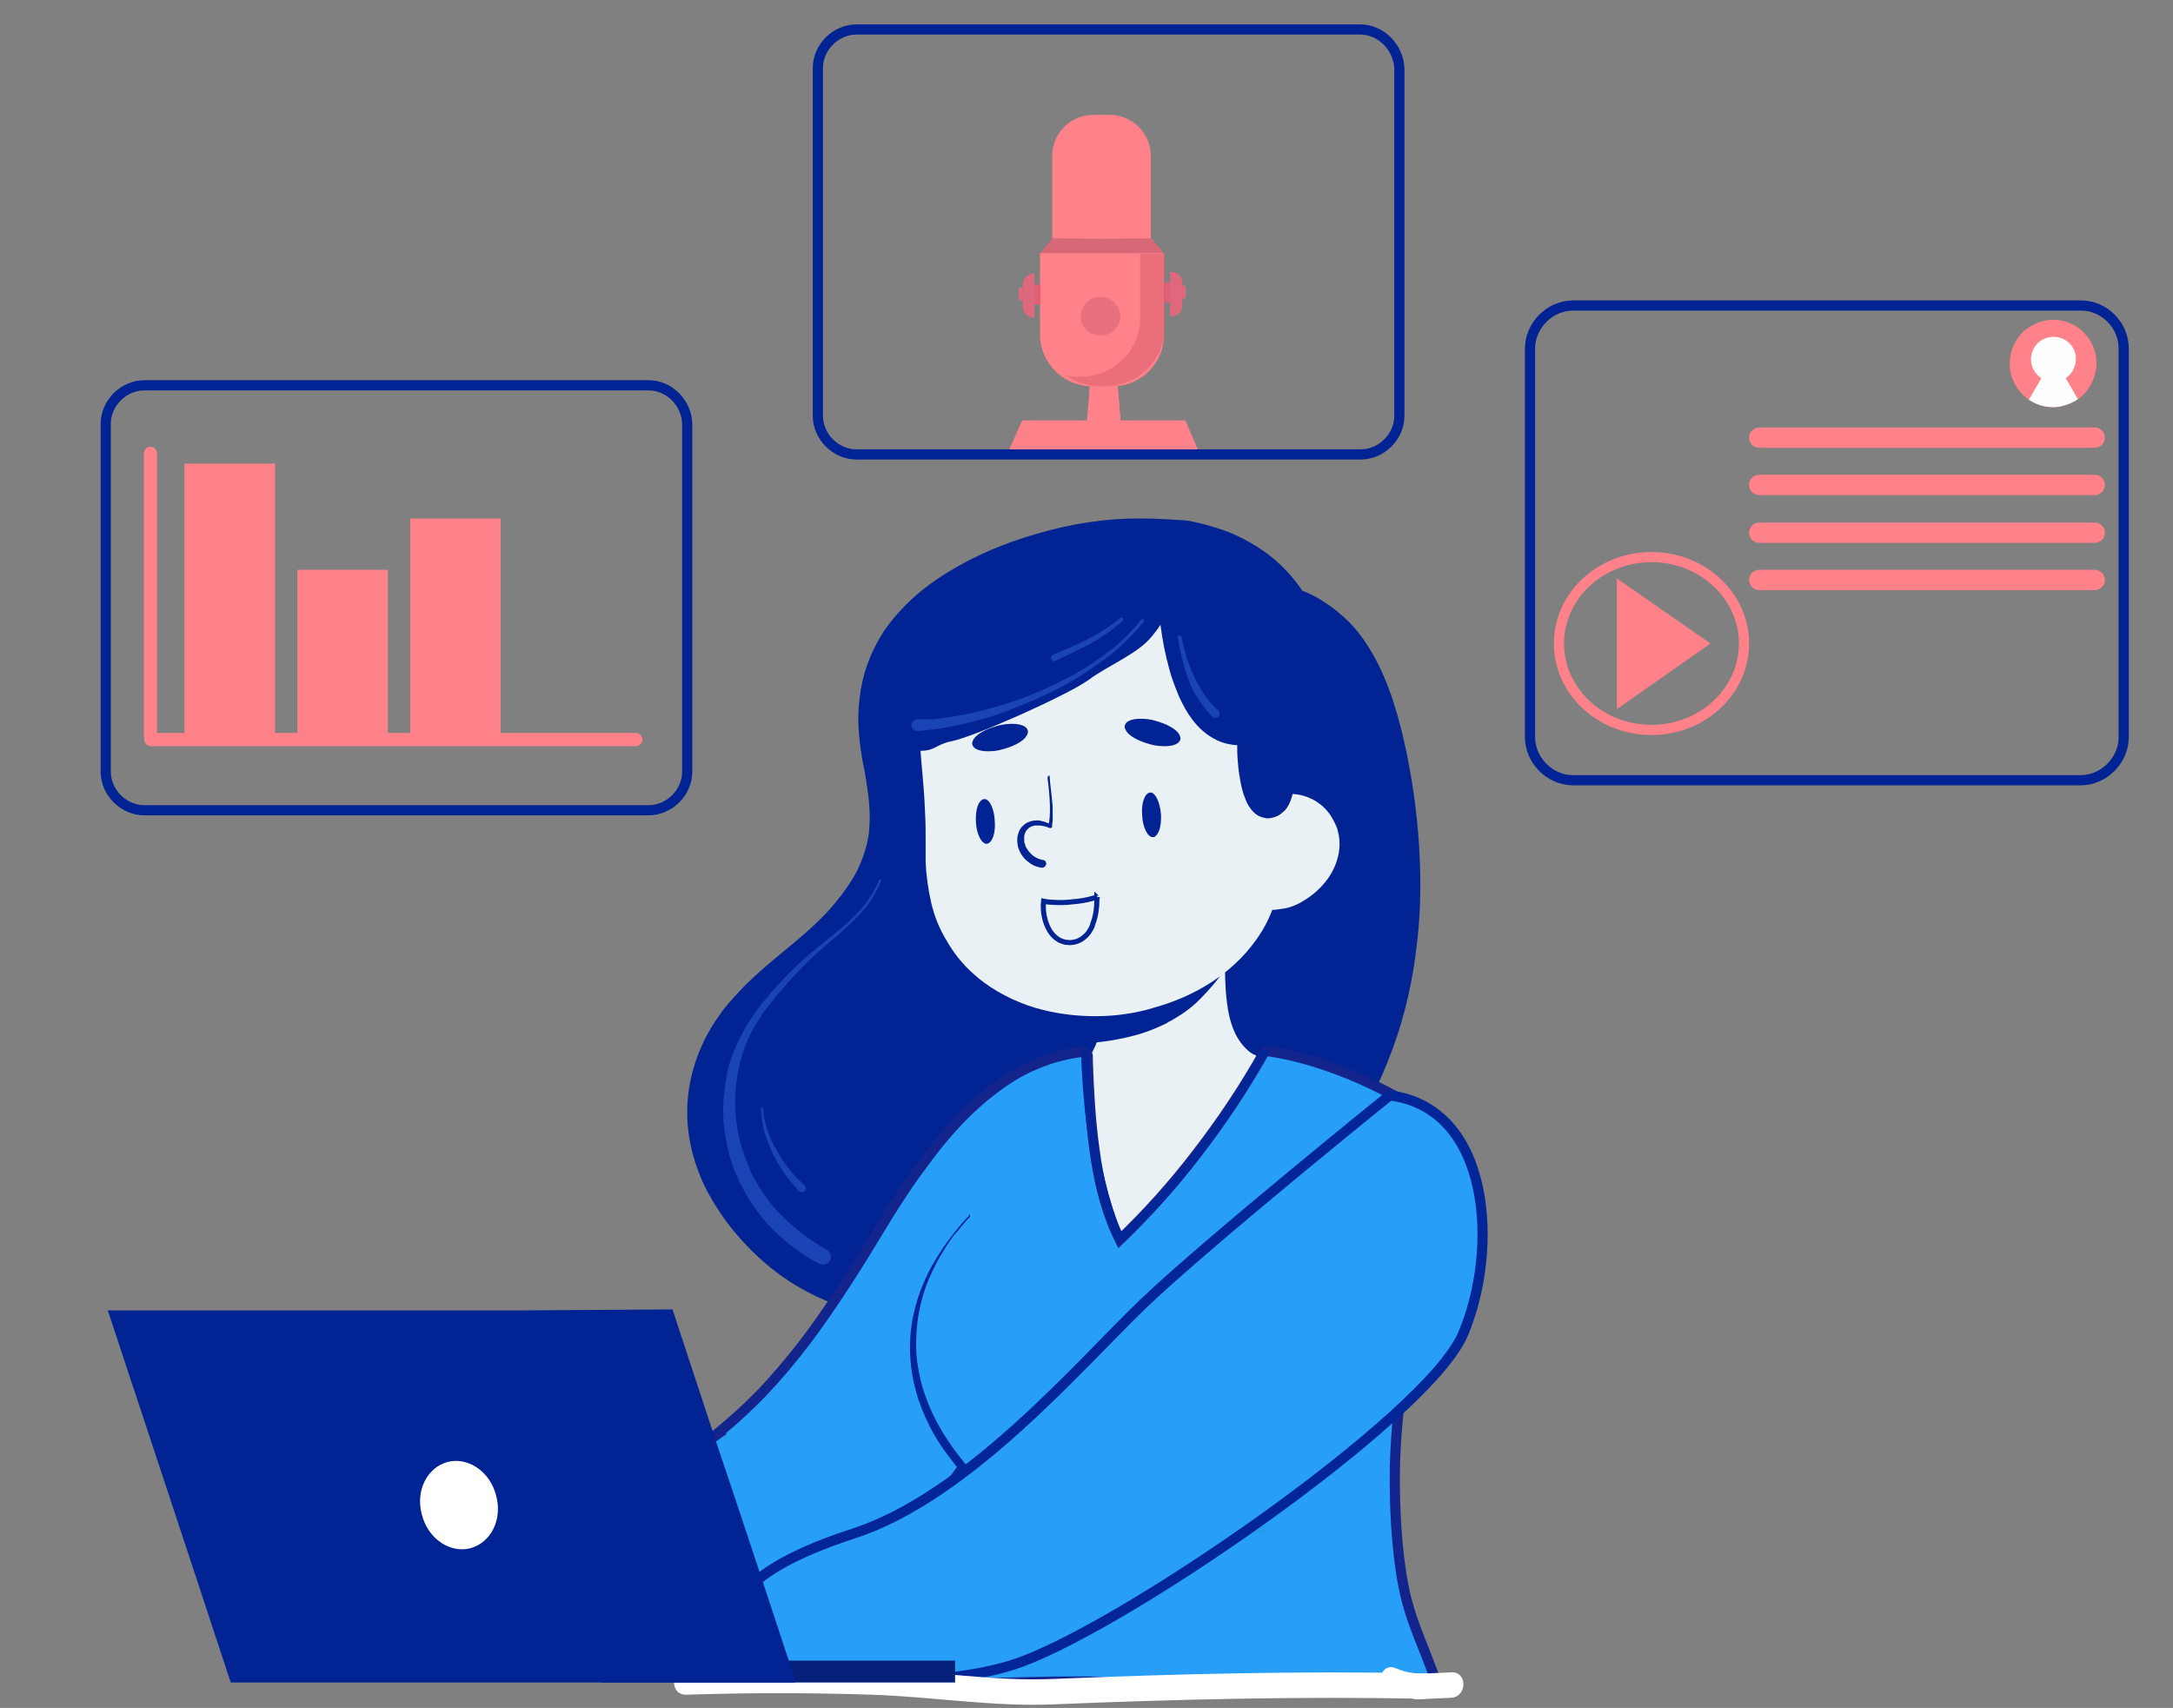 <?xml version="1.0" encoding="utf-8"?>
<!-- Generator: Adobe Illustrator 19.1.0, SVG Export Plug-In . SVG Version: 6.00 Build 0)  -->
<svg version="1.1" id="Group" xmlns="http://www.w3.org/2000/svg" xmlns:xlink="http://www.w3.org/1999/xlink" x="0px" y="0px"
	 viewBox="0 0 427.5 336" style="enable-background:new 0 0 427.5 336;" xml:space="preserve">
<rect x="0" y="0" width="427.5" height="336" fill="#808080" stroke="none"/>
<style type="text/css">
	.st0{fill:#B0D9ED;}
	.st1{fill:none;stroke:#022394;stroke-width:2;stroke-miterlimit:10;}
	.st2{fill:#FF818A;}
	.st3{fill:#D86878;}
	.st4{opacity:0.5;fill:#D65F6D;}
	.st5{fill:#E0687C;}
	.st6{fill:#E06176;}
	.st7{opacity:0.5;fill:#D36270;}
	.st8{clip-path:url(#SVGID_2_);fill:#FEFEFE;}
	.st9{fill:none;stroke:#FF818A;stroke-width:4;stroke-linecap:round;stroke-miterlimit:10;}
	.st10{fill:none;stroke:#FF818A;stroke-width:2;stroke-miterlimit:10;}
	.st11{fill:#022394;}
	.st12{fill:#E9F1F4;}
	.st13{fill:#279EF8;stroke:#13258C;stroke-width:2;stroke-miterlimit:10;}
	.st14{fill:#022597;}
	.st15{fill:#E29134;}
	.st16{opacity:7.000000e-002;fill:#714A79;}
	.st17{fill:#FE9A67;}
	.st18{fill:#1A43B5;}
	.st19{fill:none;stroke:#022394;stroke-miterlimit:10;}
	.st20{fill:#279EF8;stroke:#022597;stroke-width:2;stroke-miterlimit:10;}
	.st21{fill:#FFFFFF;}
	.st22{fill:#05217A;}
</style>
<g>
	<path class="st0" d="M79.6,41.2C79.6,41.2,79.6,41.2,79.6,41.2c-0.1,0-0.1-0.1-0.1-0.1C79.6,41.2,79.6,41.2,79.6,41.2z"/>
</g>
<g id="Layer_5">
	<path class="st1" d="M267.6,5.8h-46.9h-52.2c-4.1,0-7.6,3.5-7.6,7.6v68.4c0,4.1,3.5,7.6,7.6,7.6h99.2c4.1,0,7.6-3.5,7.6-7.6V13.4
		C275.1,9.3,271.7,5.8,267.6,5.8"/>
	<g>
		<polygon class="st2" points="219.3,68.7 217.1,68.7 215,68.7 213.8,83.4 217.1,83.4 220.5,83.4 		"/>
		<polygon class="st2" points="233.2,82.7 217.1,82.7 201.1,82.7 198.6,88.4 217.1,88.4 235.6,88.4 		"/>
		<path class="st2" d="M214.5,74.8l-0.2,2.5c0,0,2,0,3.3,0.6c1.3,0.6,1.7,4.7,1.7,4.7c0,0,1.1,0,1.1,0l-0.6-7.7L214.5,74.8z"/>
		<path class="st2" d="M198.6,88.4h37c0,0-1.3-3.1-1.3-3.1c0,0-35.3,2.2-35.3,2.2L198.6,88.4z"/>
		<path class="st2" d="M226.5,47h-19.5V30.7c0-4.5,3.6-8.1,8.1-8.1h3.2c4.5,0,8.1,3.6,8.1,8.1V47z"/>
		<polygon class="st3" points="226.6,46.9 216.8,47 207.1,46.9 204.6,49.9 216.8,49.9 216.8,49.9 229,49.9 		"/>
		<path class="st2" d="M218.8,76h-4c-5.6,0-10.2-4.6-10.2-10.2v-16H229v16C229,71.5,224.5,76,218.8,76z"/>
		<path class="st4" d="M224.3,49.9v12.7c0,6.4-5.3,11.5-11.7,11.5h-0.9c-0.7,0-1.4-0.1-2-0.2c1.9,1.3,4.3,2.1,6.8,2.1h0.9
			c6.5,0,11.7-5.2,11.7-11.5V49.9H224.3z"/>
		<path class="st5" d="M203.5,62.5L203.5,62.5c-1.3,0-2.3-1-2.3-2.3v-4.1c0-1.3,1.1-2.3,2.3-2.3l0,0V62.5z"/>
		<rect x="200.4" y="56.6" class="st5" width="0.8" height="2.5"/>
		<rect x="203.5" y="56" class="st6" width="1.2" height="3.9"/>
		<path class="st5" d="M230.2,62.2h0.4c1.1,0,2-0.9,2-2v-4.7c0-1.1-0.9-2-2-2h-0.4V62.2z"/>
		<rect x="232.5" y="56.2" class="st5" width="0.8" height="2.5"/>
		<rect x="229" y="55.6" class="st6" width="1.2" height="3.9"/>
		<ellipse class="st7" cx="216.5" cy="62.2" rx="3.9" ry="3.8"/>
	</g>
</g>
<g>
	<path class="st1" d="M127.6,75.8H80.6H28.4c-4.1,0-7.6,3.5-7.6,7.6v68.4c0,4.1,3.5,7.6,7.6,7.6h99.2c4.1,0,7.6-3.5,7.6-7.6V83.4
		C135.1,79.3,131.7,75.8,127.6,75.8"/>
	<g>
		<rect x="36.3" y="91.2" class="st2" width="17.8" height="53.7"/>
		<rect x="58.5" y="112.1" class="st2" width="17.8" height="32.5"/>
		<rect x="80.7" y="102" class="st2" width="17.8" height="42.4"/>
		<path class="st2" d="M29.6,87.9c-0.7,0-1.3,0.6-1.3,1.3v42v13.6c0,0.1,0,0.3,0.1,0.4c0,0.1,0,0.2,0,0.3c0,0.7,0.6,1.3,1.3,1.3
			h42.1h42.3h11c0.7,0,1.3-0.6,1.3-1.3c0-0.7-0.6-1.3-1.3-1.3H87.7H45.3H30.9l0-27.3V89.2C30.9,88.5,30.3,87.9,29.6,87.9"/>
	</g>
</g>
<g>
	<path class="st1" d="M409.4,60.1H381h-48.4h-23.1c-4.6,0-8.5,3.9-8.5,8.5v76.4c0,4.6,3.9,8.5,8.5,8.5h99.8c4.6,0,8.5-3.9,8.5-8.5
		V68.5C417.8,64,414,60.1,409.4,60.1"/>
	<g>
		<g>
			<path class="st2" d="M403.9,62.9c-0.7,0-1.4,0.1-2.1,0.3c-2.2,0.6-4.1,1.9-5.2,3.9c-1.2,2-1.5,4.2-1,6.5c1,3.8,4.4,6.5,8.3,6.5
				c0.7,0,1.4-0.1,2.1-0.3c2.2-0.6,4.1-1.9,5.2-3.9c1.2-2,1.5-4.3,1-6.5C411.2,65.5,407.8,62.9,403.9,62.9"/>
			<g>
				<defs>
					<path id="SVGID_1_" d="M403.9,62.9c-0.7,0-1.4,0.1-2.1,0.3c-2.2,0.6-4.1,1.9-5.2,3.9c-1.2,2-1.5,4.2-1,6.5
						c1,3.8,4.4,6.5,8.3,6.5c0.7,0,1.4-0.1,2.1-0.3c2.2-0.6,4.1-1.9,5.2-3.9c1.2-2,1.5-4.3,1-6.5C411.2,65.5,407.8,62.9,403.9,62.9"
						/>
				</defs>
				<clipPath id="SVGID_2_">
					<use xlink:href="#SVGID_1_"  style="overflow:visible;"/>
				</clipPath>
				<path class="st8" d="M411.2,82.7l-4.8-8.3c1.5-1,2.3-2.9,1.9-4.8c-0.6-2.4-3-3.8-5.4-3.2c-2.4,0.6-3.8,3-3.2,5.4
					c0.3,1.1,1,2,1.9,2.6l-4.8,8.3H411.2z"/>
			</g>
		</g>
		<g>
			<line class="st9" x1="346.1" y1="86.1" x2="412.1" y2="86.1"/>
			<line class="st9" x1="346.1" y1="95.4" x2="412.1" y2="95.4"/>
			<line class="st9" x1="346.1" y1="104.8" x2="412.1" y2="104.8"/>
			<line class="st9" x1="346.1" y1="114.1" x2="412.1" y2="114.1"/>
		</g>
	</g>
	<polygon class="st2" points="318.1,139.5 318.1,113.8 336.5,126.6 	"/>
	<ellipse class="st10" cx="324.9" cy="126.6" rx="18.2" ry="17"/>
</g>
<g>
	<path class="st11" d="M224,102h-0.2c-6.3,0-13,1-19.8,3c-6.3,1.8-12.2,4.3-17.4,7.5c-3,1.8-5.6,3.8-7.9,6c-1.4,1.4-2.7,2.8-3.9,4.4
		c-1.1,1.4-2,3-2.9,4.8c-1.6,3.3-2.6,6.9-2.9,10.8c-0.2,1.9-0.2,3.8,0,6c0.2,2.1,0.5,4.3,0.9,6.3l0.1,0.4l0.1,0.5c0.5,3,1,6,1,9.1
		c0,2.1-0.2,4-0.7,5.8c-0.5,1.8-1.2,3.7-2.2,5.5c-1.5,2.6-3.4,5.1-5.8,7.7c0,0,0,0-0.1,0.1l0,0l0,0l0,0c0,0,0,0,0,0
		c-2.6,2.7-5.5,5.1-8.3,7.4c-2.9,2.4-6,5-8.6,7.8c-1.4,1.5-2.7,2.9-3.7,4.4c-1.1,1.5-2.2,3.2-3.1,5.1c-2.1,4.2-3.3,8.9-3.4,13.6
		c-0.1,4.4,0.8,8.9,2.6,13.3c0.8,2,1.9,4,3.3,6.2c1.1,1.7,2.3,3.4,3.7,5c2.7,3.2,5.8,6.1,9.2,8.5c3.4,2.4,7.2,4.3,11.1,5.7
		c1.1,0.4,2.2,0.7,3.6,1c0,0,0.1,0,0.1,0c0.1,0,0.2,0,0.3-0.1c2.6,1.1,5.3,1.9,8.3,2.4c2.9,0.5,6.1,0.8,9.5,0.8c0.3,0,0.5,0,0.8,0
		c3.4,0,7-0.4,10.9-1c3.5-0.6,7.3-1.4,11.1-2.5c6.9-1.9,14-4.7,21.3-8.1c6.4-3,12.4-6.5,17.9-10.2c1.6-1.1,3-2.1,4.2-3.1
		c1.4-1.1,2.7-2.3,4.1-3.6c2.5-2.4,4.9-5,7.1-8c2.1-2.7,3.9-5.7,5.6-8.9c1.6-2.9,2.9-6.1,4.2-9.6c2.3-6.3,3.9-13.3,4.7-20.7
		c0.8-6.8,0.8-14,0.2-21.4c-0.3-3.4-0.7-7-1.3-10.5c-0.6-3.7-1.3-7-2.1-10.2c-1.9-7.5-4.3-13.1-7.5-17.6c-1-1.4-2.1-2.7-3.4-3.9
		c-1.2-1.1-2.5-2.2-4.1-3.2c-1.3-0.9-2.8-1.7-4.4-2.3c-1.6-2.4-3.6-4.6-5.9-6.5c-2.2-1.8-4.9-3.4-7.8-4.7c-2.7-1.1-5.7-2-9-2.6
		C230.6,102.2,227.5,102,224,102"/>
	<path class="st12" d="M233.8,181.4L233.8,181.4L233.8,181.4c-0.7,0-1.3,0.1-2,0.2c-0.6,0.1-1.3,0.3-2,0.6c-2.8,1-5.5,2.9-8,5.4
		c-1.2,1.2-2.2,2.5-3.1,4c-0.7,1.1-1.3,2.2-1.7,3.4c-0.2-0.7-0.5-1.5-0.9-2.3c-0.1-0.2-0.3-0.3-0.5-0.3c-0.1,0-0.1,0-0.2,0
		c-0.1,0-0.3,0-0.4,0.1c-0.2,0.1-0.3,0.3-0.3,0.5c0,0.2,0,0.4,0.1,0.6c0,0,0,0.1,0,0.1l0.1,0.1l0,0c0.5,1.2,0.9,2.6,1.2,4
		c0.3,1.5,0.3,3,0.2,4.4c-0.1,1.2-0.4,2.3-0.7,3.3c-0.4,0.9-0.8,1.7-1.3,2.5c-0.4,0.6-0.9,1.2-1.5,1.7c-0.3,0.3-0.6,0.5-1,0.7
		c-0.1-0.1-0.2-0.1-0.4-0.1c-0.4,0-0.8,0.4-0.7,0.8l0,0.6c0,1.7,0,3.4,0.1,5.1c0.1,3.1,0.2,5.9,0.4,8.6c0.3,3.5,0.6,6.6,1.1,9.4
		c0.4,2.4,1,5.5,2.1,8.4c0.5,1.3,1,2.3,1.6,3.2c0.6,0.9,1.3,1.7,2,2.2c0.4,0.3,0.8,0.5,1.2,0.7c0.2,0.1,0.5,0.2,0.7,0.2
		c0.3,0.1,0.5,0.1,0.8,0.1c0.1,0,0.3,0,0.4,0c0.8,0,1.6-0.2,2.5-0.6c1.5-0.7,2.7-1.7,4-2.8c1.7-1.4,3.4-3.1,5.1-5.2
		c3-3.4,6-7.5,9.3-12.8c3.1-4.9,5.9-10,8.7-14.9c0.6-1.1,1.3-2.3,1.9-3.4c0.1-0.2,0.1-0.5,0-0.7c0,0,0-0.1,0-0.2
		c0-0.4-0.4-0.7-0.8-0.7c-0.3,0-0.6,0-0.9,0c-0.4,0-0.7,0-1.1,0c-0.8-0.1-1.6-0.3-2.3-0.5c-0.6-0.2-1.2-0.5-1.7-0.9
		c-0.5-0.4-1-0.9-1.4-1.4l0,0c-0.5-0.6-1-1.4-1.4-2.2c-0.6-1.3-1.1-2.8-1.4-4.6c-0.5-3-0.6-6-0.6-8.4c0-1.4,0.1-2.8,0.1-4.2
		c0-1.1,0.1-2.3,0.1-3.4c0-0.2-0.1-0.3-0.2-0.5c-0.1-0.2-0.4-0.2-0.6-0.2c-0.4,0-0.7,0.4-0.8,0.8c0,0.8,0,1.7-0.1,2.5
		c-0.3-0.6-0.6-1.1-1.1-1.7c-0.4-0.5-0.9-0.9-1.5-1.3C236.4,181.7,235.2,181.4,233.8,181.4"/>
	<path class="st11" d="M233.7,181.3c-0.6,0-1.2,0.1-2,0.2c-0.7,0.1-1.3,0.3-2,0.6c-2.8,1-5.5,2.9-8,5.4c-1.2,1.2-2.2,2.5-3.1,4
		c-0.7,1.1-1.3,2.2-1.7,3.4c-0.2-0.7-0.5-1.4-0.9-2.3c-0.1-0.2-0.3-0.3-0.5-0.3c-0.1,0-0.1,0-0.2,0c-0.1,0-0.3,0-0.4,0.1
		c-0.2,0.1-0.3,0.3-0.3,0.5c-0.1,0.2,0,0.4,0.1,0.6l0,0.1l0.1,0.1c0.5,1.2,1,2.6,1.2,3.9c0.3,1.5,0.3,3,0.2,4.4
		c-0.1,1.1-0.3,2.1-0.7,3.1c1.9-0.2,3.8-0.5,5.7-0.9c0,0,0,0-0.1,0c1.5-0.3,3-0.7,4.4-1.2c1.4-0.5,2.8-1.1,4.2-1.8c0,0,0,0-0.1,0
		c1-0.5,2-1.1,2.9-1.7c0.9-0.6,1.8-1.3,2.6-2c0,0,0,0,0,0c1.1-1,2-2,3-3.1c1-1.1,1.9-2.3,2.7-3.5c0,0,0,0,0,0.1
		c0.2-0.3,0.4-0.6,0.5-0.9v0c0-1.3,0.1-2.5,0.1-3.8l0-0.4c0-1.1,0.1-2.3,0.1-3.4c0-0.2-0.1-0.4-0.2-0.5c-0.2-0.2-0.4-0.3-0.6-0.3
		c-0.4,0-0.8,0.4-0.8,0.8c0,0.8,0,1.7-0.1,2.5c-0.2-0.6-0.6-1.1-1.1-1.7c-0.4-0.5-0.9-0.9-1.5-1.3
		C236.4,181.7,235.2,181.3,233.7,181.3L233.7,181.3z"/>
	<path class="st12" d="M218.2,116.5c-2.2,0.5-4.4,1.4-6.8,2.6c-2.4,1.2-4.9,2.8-7.7,4.9c-1.8,1.3-3.5,2.7-5,4c0,0-0.1,0.1-0.1,0.1
		c-0.5,0.4-1.1,0.9-1.6,1.3l-0.3,0.3c-1,0.9-2,1.8-3,2.7c-1,0.9-2,1.8-3.1,2.7c0,0-0.1,0.1-0.1,0.1c0,0-0.1,0.1-0.1,0.1
		c-2,1.6-3.7,2.7-5.4,3.5c-0.8,0.4-1.6,0.6-2.4,0.8c-0.2,0.1-0.5,0.1-0.7,0.2l-0.1,0c-0.1,0-0.1,0-0.2,0c-0.2,0-0.3,0.1-0.4,0.2
		c-0.1,0.1-0.2,0.3-0.2,0.5c-0.3,0.2-0.4,0.4-0.4,0.8c0.2,2.6,0.4,5.3,0.6,7.8c0.3,3.6,0.7,7.4,0.8,11.1c0.1,1.6,0.1,3.2,0.1,4.8
		c0,0.4,0,0.9,0,1.3c0,1,0,2.1,0,3.1c0.1,2.8,0.5,5.6,1.1,8.2c0.6,2.6,1.6,5.1,3,7.4c1.3,2.3,3,4.5,5.1,6.4
		c2.9,2.7,6.7,4.9,10.9,6.4c3.8,1.3,7.9,2,12.2,2.1c3.8,0.1,7.6-0.3,11.4-1.3c0.3-0.1,0.7-0.2,1-0.3c8.5-2.3,15.6-6.9,20.1-13.1
		c1.5-2,2.6-4.1,3.4-6.2c0.8,0,1.7-0.2,2.5-0.3c0.2,0,0.3-0.1,0.5-0.1c1-0.3,2.1-0.7,3-1.3c1.9-1.1,3.6-2.6,4.9-4.4
		c1.3-1.8,2.1-3.9,2.3-6c0.1-1.1,0-2.3-0.3-3.4c-0.1-0.5-0.3-1-0.6-1.6c-0.3-0.6-0.6-1.1-0.9-1.6c-0.7-1-1.6-1.9-2.7-2.6
		c-1.1-0.7-2.4-1.2-3.7-1.4c-1.3-0.2-2.5-0.2-3.7,0.1c-1,0.2-1.9,0.6-2.7,1.2l0-0.3l0-0.2c0-0.2,0-0.3,0-0.5l0-0.4
		c0-0.7,0.1-1.3,0.1-2c0-1.2-0.1-2.5-0.2-3.9c-0.3-2.5-0.8-5.2-1.6-7.9c-0.7-2.5-1.7-5-2.9-7.7c-1.1-2.4-2.4-4.8-3.8-7
		c-1.5-2.3-3-4.3-4.5-5.9c-1.5-1.6-3.2-3-5-4c-1.7-1-3.6-1.6-5.6-1.9c-2-0.3-4.1-0.2-6.4,0.3C218.9,116.3,218.6,116.4,218.2,116.5"
		/>
	<path class="st13" d="M277.6,217.4c-4.6-2.7-9.3-5-13.8-6.7c-4.9-1.9-9.6-3.2-14.3-3.9l-0.1,0c-0.1,0-0.1,0-0.2,0
		c-0.2,0-0.4,0.2-0.6,0.4c-3.9,6.9-8.3,13.5-13.1,19.7c0,0,0,0,0,0l0,0c-4.8,6.3-10,12-15.2,17c-0.4-0.8-0.7-1.5-1.1-2.4
		c-1.8-4.4-3.1-9.3-3.9-15.5c-0.8-5.7-1.1-11.6-1.3-17.3l0-0.9c0-0.4-0.3-0.7-0.7-0.8c-0.1,0-0.2-0.1-0.3-0.1
		c-2.3,0.3-4.5,0.8-6.7,1.5c-2,0.7-4.1,1.6-6.1,2.7c-3.6,2.1-7.1,4.8-10.7,8.4c-3,3-5.8,6.5-9,10.9c-2.9,4-5.4,8-7.5,11.5
		c-0.6,1-1.3,2.1-1.9,3.1c-1.5,2.5-3.1,5-4.7,7.5c-2.7,4.1-5.2,7.8-7.7,11.1c-2.8,3.7-5.7,7.1-8.6,10.2c-3.2,3.3-6.6,6.4-10.2,9.2
		l0.1,0c-2.2,1.6-4.4,3.2-6.7,4.6c-0.2,0.2-0.4,0.4-0.4,0.7c0,0,0,0,0,0c0,0-0.1,0-0.1,0c-0.2,0.1-0.4,0.2-0.5,0.4
		c-0.1,0.2-0.1,0.4-0.1,0.6c0.1,0.8,0.3,1.7,0.4,2.5l0,0.2c0,0.1,0,0.2,0.1,0.3l0,0.2l0,0c0,0.2,0.1,0.4,0.1,0.7l0.1,1l0,0.1
		c0,0.1,0,0.1,0,0.2l0,0.2c0.1,1,0.3,2,0.4,3c0.6,3.8,1.4,8.2,3.2,12.3c0.8,1.9,1.9,3.6,3.1,5.1c0.6,0.7,1.3,1.4,2,1.9
		c0.4,0.3,0.8,0.6,1.2,0.8c0.5,0.3,1,0.5,1.6,0.8c1,0.4,2.1,0.5,3.3,0.6l0.1,0c1,0,2.1-0.1,3.3-0.5c1-0.3,2.1-0.6,3.5-1.2
		c1-0.4,2.1-1,3.3-1.6c1.6-0.9,3.2-1.9,4.7-2.9l1-0.6c2.5-1.6,4.7-3.1,6.8-4.6c5.1-3.7,9.3-7.4,12.8-11.2c2.1-2.2,3.9-4.6,5.5-6.9
		c1.1,1,2.2,1.9,3.5,2.7c-1.9,7.7-4.5,15.4-7.6,23l0.1-0.1c-2.8,6.7-6.1,7.9-9.5,13.5c-0.2,0.3-0.1,0.7,0.1,0.9c0,0,0,0.1-0.1,0.2
		c0,0.2,0,0.4,0.1,0.6c0.1,0.1,0.3,0.3,0.5,0.3c3.6,0.3,7.4,0.4,12,0.4c3.8,0,7.7-0.1,11.5-0.2c3.8-0.1,7.7-0.2,11.5-0.2
		c2.3,0,4.3,0,6.3,0.1c2.9,0.1,5.8,0.2,8.6,0.3c8.6,0.4,17.4,0.7,26.1,0.7c2.4,0,4.8,0,7-0.1c1.2,0,2.4-0.1,3.6-0.1l2-0.1l2-0.1
		c1.2,0,2.4-0.1,3.6-0.1c3.3-0.1,7.2-0.4,11.2-1.1c0.2,0,0.4-0.1,0.5-0.3c0.1-0.2,0.2-0.4,0.2-0.6c0-0.1,0-0.2,0-0.3
		c-3.1-8.3-5.2-12-6.4-20.7c-0.8-5.7-1.1-11.7-1.1-17.6c0-5.7,0.5-11.8,1.3-17.9h0h0c0,0,0,0,0,0c0.3-2.3,0.7-4.6,1.1-6.9"/>
	<path class="st14" d="M190.6,239.2c-1,1-1.9,2.1-2.7,3.1c-0.8,1-1.6,2.1-2.4,3.2c-0.7,1.1-1.4,2.2-2.1,3.4
		c-0.6,1.1-1.2,2.3-1.7,3.5c-1,2.3-1.7,4.7-2.2,7.2c-0.4,2.5-0.6,5-0.4,7.5c0.1,2.2,0.5,4.4,1.1,6.6c0.6,2.3,1.5,4.4,2.5,6.5
		c1.1,2.3,2.5,4.4,4,6.4c1.6,2.1,3.3,4.2,5.2,6c0.3,0.3,0.8,0.3,1.1,0c0.3-0.3,0.3-0.8,0-1.1c-1.4-1.6-2.9-3.2-4.2-4.9
		c-2.4-3.1-4.5-6.4-6-10l0.1,0.2c-1.2-2.8-2-5.6-2.4-8.6l0,0.2c-0.4-2.8-0.3-5.6,0-8.4c0.4-3,1.2-6,2.4-8.8c0,0,0,0.1,0,0.1
		c0.6-1.5,1.4-3,2.2-4.4c0.9-1.5,1.8-2.9,2.9-4.3c0,0,0,0,0,0.1c0.9-1.1,1.8-2.3,2.8-3.3c0.1-0.1,0.1-0.3,0-0.4c0,0-0.1-0.1-0.2-0.1
		C190.7,239.1,190.6,239.2,190.6,239.2 M180.8,260.2c0,0,0,0.1,0,0.1C180.7,260.3,180.7,260.2,180.8,260.2 M188.9,286.7
		C188.9,286.7,188.9,286.7,188.9,286.7C188.9,286.7,188.9,286.7,188.9,286.7"/>
	<path class="st15" d="M264,253.4c-0.3,0.3-0.3,0.8-0.1,1.1c1.3,1.5,2.7,2.9,4.2,4.3c1.5,1.4,3,2.7,4.6,4c0,0,0,0,0,0
		c1.3,1.1,2.6,2.2,3.9,3.2c0.1,0.1,0.4,0,0.5-0.1c0.1-0.2,0-0.4-0.1-0.5c-0.1-0.1-0.2-0.2-0.3-0.2l0.1,0.1c-2.1-1.8-4-3.7-5.9-5.6
		c-0.9-1-1.9-2-2.8-3c-1-1-1.9-2.1-2.9-3.2c-0.1-0.2-0.4-0.2-0.6-0.2C264.3,253.2,264.2,253.2,264,253.4 M272.6,262.6
		C272.6,262.6,272.6,262.7,272.6,262.6C272.6,262.7,272.6,262.6,272.6,262.6"/>
	<path class="st15" d="M262.8,256.5c-0.4,0.2-0.5,0.7-0.2,1.1c0.6,0.7,1.3,1.5,2,2.2c0.7,0.7,1.5,1.4,2.3,2.1
		c0.7,0.6,1.5,1.2,2.3,1.8c0.8,0.6,1.7,1.2,2.5,1.8c0.1,0.1,0.3,0,0.4-0.1c0.1-0.1,0-0.3-0.1-0.4c-0.8-0.6-1.6-1.2-2.3-1.8
		c0,0,0,0,0.1,0.1c-1-0.9-2.1-1.8-3-2.8c-1-1-2-2.1-2.8-3.3c-0.1-0.1-0.1-0.2-0.2-0.3l-0.1-0.2c-0.1-0.1-0.2-0.2-0.3-0.2
		c-0.1,0-0.1,0-0.2,0C263,256.4,262.9,256.4,262.8,256.5 M264,257.1c0,0,0.1,0.1,0.1,0.1C264,257.2,264,257.2,264,257.1"/>
	<path class="st16" d="M223.7,299.4c-0.1,0-0.2,0-0.2,0.1c-0.1,0.1-0.1,0.2-0.1,0.3c0,0.1,0,0.1,0.1,0.2c1,0.8,2,1.5,3,2.1
		c0.5,0.3,1.1,0.6,1.6,0.9c0.7,0.3,1.3,0.6,1.9,0.8c1.1,0.4,2.3,0.8,3.5,1.1c0.5,0.1,1.1,0.2,1.8,0.3c0.8,0.1,1.4,0.2,2,0.2
		c0.2,0,0.4-0.1,0.5-0.2c0.1-0.1,0.2-0.3,0.2-0.5c0-0.2-0.1-0.3-0.2-0.5l-0.1-0.1c-0.1-0.1-0.2-0.1-0.3-0.1l-1-0.1l-0.1,0
		c-0.4,0-0.8-0.1-1.2-0.1c-2.1-0.3-4.2-0.8-6.1-1.5l-0.1,0l-0.2-0.1c-1.7-0.7-3.2-1.5-4.5-2.5l-0.2-0.1l-0.1-0.1
		C223.9,299.5,223.8,299.4,223.7,299.4"/>
	<path class="st16" d="M219.4,292.7c-0.1,0-0.2,0.1-0.3,0.2c-0.1,0.1,0,0.3,0.1,0.4c2.2,1.4,4.5,2.6,6.9,3.5
		c2.2,0.9,4.6,1.7,7.2,2.4c2.3,0.6,4.8,1.1,7.5,1.5c2.5,0.4,5.1,0.7,7.6,1c0.3,0,0.4-0.2,0.5-0.2c0.1-0.1,0.2-0.3,0.2-0.5
		c0-0.2-0.1-0.4-0.2-0.5c-0.1-0.1-0.3-0.2-0.5-0.2l-1.4-0.1c-1.4-0.1-2.9-0.3-4.3-0.4c-3.2-0.4-5.9-0.8-8.5-1.4
		c-2.9-0.6-5.7-1.4-8.3-2.4c-1.1-0.4-2.1-0.9-3.1-1.4c-1.1-0.6-2.2-1.2-3.3-1.8C219.5,292.8,219.4,292.7,219.4,292.7"/>
	<path class="st14" d="M249.1,206.6c-0.1-0.1-0.3-0.1-0.4-0.1c-0.2,0-0.5,0.1-0.6,0.3c-5.4,9.4-11.5,18.6-18.7,26.8
		c-1.4,1.6-2.8,3.1-4.3,4.6c-1.4,1.5-2.9,3-4.5,4.3c-2.6-6.6-4.2-13.7-5.2-20.7c0,0,0,0,0,0.1c-0.6-4.8-1-9.5-1.1-14.3
		c0-0.4-0.3-0.8-0.8-0.8c-0.4,0-0.8,0.3-0.8,0.8c0.2,5.8,0.7,11.6,1.6,17.4c0.9,5.8,2.3,11.5,4.4,17c0.2,0.6,0.5,1.3,0.8,1.9
		c0.1,0.2,0.2,0.3,0.3,0.4c0.2,0.1,0.4,0.1,0.6,0.1c0.1,0,0.2-0.1,0.2-0.1c0.2,0,0.4,0,0.5-0.2c2.4-2.1,4.6-4.4,6.7-6.7
		c2.1-2.2,4.1-4.5,6-6.9c3.9-4.8,7.4-9.8,10.7-15c1.7-2.6,3.2-5.3,4.8-7.9C249.5,207.3,249.5,206.8,249.1,206.6z"/>
	<path class="st11" d="M222.5,111c-0.3,0-0.7,0-1,0c-1.7,0.1-3.6,0.3-5.7,0.6c-1.9,0.3-3.8,0.8-5.8,1.4c-3.9,1.2-7.8,2.9-11.7,5
		c-3.8,2.1-7.3,4.6-10.4,7.4c-3.2,2.8-5.7,5.9-7.7,9.2c-1,1.7-1.9,3.6-2.5,5.4c-0.6,1.8-1,3.8-1.1,5.8c0,0.1,0,0.1,0,0.2
		c-0.2,0.1-0.3,0.3-0.3,0.5c0,0.2,0,0.4,0.2,0.6c0.1,0.2,0.3,0.3,0.5,0.3c1.4,0.2,2.8,0.3,4.2,0.3c2.8,0,3-1.3,6.1-1.9
		c4.5-0.9,22.8-9.1,26.8-12c3.9-2.9,9.8-5.2,12.5-8.6c0.6-0.7,1.2-1.5,1.7-2.3c0.4,3.2,1,6,1.7,8.6c0.5,1.9,1.2,3.7,1.9,5.4
		c0.8,1.8,1.7,3.4,2.7,4.7c1.2,1.6,2.7,2.9,4.2,3.7c1.4,0.8,2.9,1.2,4.6,1.3c0,0.9,0,1.9,0.1,3c0.1,1.8,0.4,3.4,0.7,5
		c0.2,0.8,0.4,1.6,0.7,2.3c0.3,0.8,0.6,1.5,1,2c0.4,0.6,0.9,1.1,1.5,1.5c0.5,0.3,1.2,0.5,1.9,0.6l0.1,0c0.6,0,1.3-0.2,2-0.5
		c0.5-0.3,1-0.7,1.5-1.2c0.8-1,1.3-2.3,1.6-4.1c0.2-1.5,0.3-3.3,0.2-5.4c-0.1-1.7-0.3-3.4-0.6-5.5c-0.6-3.7-1.3-6.7-2.2-9.4
		c-1.6-4.7-4.1-9.1-7.3-12.9c-3.3-3.9-7.3-7-11.6-8.8c-2.1-0.9-4.2-1.5-6.2-1.8C225.4,111.1,223.9,111,222.5,111"/>
	<path class="st17" d="M271.4,180.5C271.4,180.5,271.4,180.5,271.4,180.5C271.4,180.5,271.4,180.5,271.4,180.5
		C271.4,180.5,271.4,180.5,271.4,180.5"/>
	<path class="st18" d="M224.6,121.8c-1.5,1.9-3.2,3.6-5,5.2c0,0,0,0,0,0c-1.8,1.5-3.8,2.9-5.8,4.2c-1.1,0.7-2.2,1.3-3.3,1.9
		c-1.1,0.6-2.2,1.1-3.3,1.7c0,0,0,0,0,0c0,0,0,0,0,0l-0.1,0c0,0,0,0,0,0c-2.7,1.3-5.6,2.5-8.4,3.4c-2.8,0.9-5.7,1.7-8.6,2.3
		c0,0,0,0,0.1,0c-1.7,0.3-3.3,0.6-5,0.8c-0.8,0.1-1.6,0.2-2.4,0.2c-0.4,0-0.8,0-1.2,0c-0.2,0-0.4,0-0.5,0c-0.2,0-0.4,0-0.7,0
		c-0.6,0-1.1,0.6-1.1,1.2c0,0.6,0.6,1.1,1.2,1.1c0.5,0,1-0.1,1.4-0.1c0.5-0.1,1.1-0.1,1.6-0.2c1.1-0.1,2.1-0.3,3.2-0.5
		c1.1-0.2,2.3-0.4,3.4-0.7c1.1-0.3,2.3-0.6,3.4-0.9c1.2-0.3,2.3-0.7,3.4-1.1c1.2-0.4,2.3-0.9,3.4-1.3c2.3-0.9,4.6-1.9,6.8-3
		c3.6-1.8,7-3.9,10.2-6.3c2.9-2.1,5.5-4.6,7.7-7.4c0.1-0.1,0.1-0.3,0-0.4c0,0-0.1-0.1-0.2-0.1C224.7,121.7,224.7,121.7,224.6,121.8
		 M207.2,134.7C207.2,134.7,207.2,134.7,207.2,134.7C207.2,134.7,207.2,134.7,207.2,134.7C207.2,134.7,207.2,134.7,207.2,134.7
		 M219.6,126.9C219.6,126.9,219.6,126.9,219.6,126.9C219.6,126.9,219.6,126.9,219.6,126.9"/>
	<path class="st18" d="M220.5,121.5c-0.1,0.1-0.2,0.2-0.4,0.3c0,0,0,0,0,0c-1.2,1-2.4,1.8-3.7,2.6c-1.3,0.8-2.6,1.4-3.9,2.1
		c0,0,0,0,0,0c-1.7,0.8-3.5,1.5-5.3,2.3c-0.2,0.1-0.3,0.2-0.4,0.3c-0.1,0.2-0.1,0.3,0,0.5c0.1,0.2,0.2,0.3,0.3,0.4
		c0.1,0.1,0.3,0.1,0.5,0c1.2-0.5,2.3-1.1,3.4-1.6c1.2-0.6,2.4-1.2,3.6-1.8c2.3-1.3,4.4-2.8,6.3-4.5c0.1-0.1,0.1-0.4,0-0.5
		c-0.1-0.1-0.2-0.1-0.2-0.1C220.7,121.4,220.6,121.5,220.5,121.5"/>
	<path class="st18" d="M232,125c-0.2,0-0.4,0.2-0.3,0.4c0.5,2.8,1.1,5.6,2.1,8.3c0.5,1.4,1.2,2.7,2,3.9c0.8,1.2,1.7,2.4,2.7,3.4
		c0.3,0.3,0.9,0.3,1.2,0c0.3-0.3,0.3-0.9,0-1.2c-0.7-0.7-1.4-1.3-2-2.1c-1.1-1.4-2-3-2.8-4.6c-1.1-2.5-2-5.1-2.4-7.8
		C232.3,125.1,232.2,125,232,125L232,125z M237.6,137.7c0,0,0.1,0.1,0.1,0.1C237.7,137.8,237.6,137.8,237.6,137.7"/>
	<path class="st18" d="M172.8,173.4C172.8,173.4,172.8,173.4,172.8,173.4C172.8,173.4,172.8,173.4,172.8,173.4
		c-0.5,1.4-1.3,2.6-2.1,3.8c0,0,0,0,0.1-0.1c-1.8,2.4-4,4.5-6.4,6.4c0,0,0.1,0,0.1-0.1c-1.9,1.6-3.8,3.1-5.7,4.7
		c-1,0.8-1.9,1.7-2.8,2.6c-1,1-1.9,1.9-2.8,2.9c-1.8,2-3.6,4-5.1,6.3c-1.5,2.2-2.8,4.6-3.8,7.1c-1,2.4-1.5,5-1.8,7.7
		c-0.3,2.5-0.3,4.9,0,7.4c0.3,2.4,0.8,4.8,1.6,7.1c0.8,2.3,1.9,4.5,3.1,6.5c0.8,1.3,1.7,2.5,2.6,3.7c1.1,1.3,2.2,2.5,3.4,3.6
		c1.2,1.1,2.5,2.1,3.8,3.1c1.3,0.9,2.7,1.8,4.2,2.5c0.4,0.2,0.8,0.2,1.2,0.1c0.4-0.1,0.7-0.4,0.9-0.7c0.2-0.4,0.2-0.8,0.1-1.2
		c-0.1-0.4-0.4-0.7-0.7-0.9c-1.4-0.8-2.8-1.7-4.2-2.7c-2.4-1.8-4.6-3.8-6.5-6c-1.8-2.2-3.4-4.7-4.6-7.3c0.1,0.1,0.1,0.2,0.2,0.3
		c-1.1-2.5-2-5.2-2.5-7.9c-0.5-2.8-0.6-5.6-0.3-8.5c0.1-1.3,0.3-2.6,0.6-3.9c0.3-1.4,0.7-2.7,1.2-4.1c1.1-2.8,2.6-5.3,4.4-7.7
		l-0.1,0.2c1.6-2.2,3.4-4.2,5.2-6.2c1.7-1.8,3.5-3.6,5.4-5.3c1.9-1.6,3.8-3.2,5.6-4.9c1.8-1.6,3.4-3.4,4.7-5.5c0.6-1,1.1-2,1.5-3
		c0.1-0.2-0.1-0.3-0.2-0.4c0,0-0.1,0-0.1,0C173,173.1,172.9,173.2,172.8,173.4 M172.8,173.5L172.8,173.5
		C172.8,173.5,172.8,173.5,172.8,173.5 M144.9,214C144.9,214,144.9,214,144.9,214C144.9,214,144.9,214,144.9,214 M145.1,222
		c0,0.1,0,0.2,0,0.3C145.1,222.2,145.1,222.1,145.1,222"/>
	<path class="st18" d="M149.9,217.9c-0.1,0-0.3,0.1-0.2,0.3c0.1,1.4,0.3,2.8,0.6,4.2c0.4,1.5,1,2.9,1.6,4.3c0.7,1.4,1.5,2.8,2.4,4.1
		c0.4,0.6,0.9,1.2,1.4,1.8c0.5,0.6,1,1.2,1.5,1.7c0.3,0.3,0.8,0.3,1.1,0c0.3-0.3,0.3-0.8,0-1.1c-0.5-0.5-1-0.9-1.5-1.4
		c-0.5-0.5-0.9-1-1.3-1.5c0,0,0,0,0,0c0,0-0.1-0.1-0.1-0.1c0,0,0,0,0,0c0,0,0,0,0,0c-0.3-0.4-0.6-0.8-0.9-1.2c-0.4-0.5-0.7-1-1-1.5
		c-0.6-1-1.2-2-1.7-3.1c0,0,0,0,0,0c-0.7-1.5-1.2-3.1-1.5-4.7c-0.1-0.5-0.1-0.9-0.1-1.4C150.1,218,150,217.9,149.9,217.9
		L149.9,217.9z M155.4,230.1L155.4,230.1C155.4,230.1,155.4,230.1,155.4,230.1C155.4,230.1,155.4,230.1,155.4,230.1"/>
	<path class="st19" d="M215.9,176.5c-0.3,0.1-0.5,0.1-0.8,0.2c-1.4,0.4-2.7,0.6-4,0.7c-1.5,0.2-2.9,0.2-4.1,0.1
		c-0.6,0-1.2-0.1-1.7-0.2c-0.2,2,0.2,4,1.1,5.6c0.5,0.9,1.2,1.6,2.1,2.1c0.5,0.2,1,0.4,1.5,0.4c0.5,0.1,1,0,1.5-0.1
		c0.8-0.2,1.5-0.6,2.2-1.3c0.3-0.3,0.6-0.7,0.8-1.1c0.2-0.3,0.4-0.7,0.5-1.2c0.6-1.5,0.8-3.2,0.8-5.1
		C215.9,176.7,215.9,176.5,215.9,176.5C215.9,176.5,215.9,176.5,215.9,176.5"/>
	<path class="st11" d="M193.7,157.2L193.7,157.2c-0.3,0-0.5,0.1-0.8,0.4c-0.7,0.7-1,2.4-0.9,4.1c0.1,2.4,1.1,4.3,2.1,4.3
		c1.1-0.1,1.8-2.1,1.6-4.5C195.6,159.2,194.7,157.2,193.7,157.2"/>
	<path class="st11" d="M226.3,155.9L226.3,155.9c-1.1,0.1-1.8,2.1-1.6,4.5c0.1,2.4,1.1,4.3,2.1,4.3c0.3,0,0.5-0.1,0.7-0.4
		c0.7-0.7,1-2.4,0.9-4.1C228.2,157.8,227.3,155.9,226.3,155.9"/>
	<path class="st11" d="M224.4,141.4c-1.8,0-2.9,0.5-3.1,1.3c-0.1,0.3,0,0.6,0.2,1c0.6,1.1,2.5,2.1,4.7,2.7c1,0.3,2,0.4,2.9,0.4
		c1.8,0,2.9-0.5,3.1-1.3c0.1-0.3,0-0.6-0.2-1c-0.6-1.1-2.5-2.1-4.7-2.7C226.4,141.5,225.3,141.4,224.4,141.4"/>
	<path class="st11" d="M199.1,142.4c1.8,0,2.9,0.5,3.1,1.3c0.1,0.3,0,0.6-0.2,1c-0.6,1.1-2.5,2.1-4.7,2.7c-1,0.3-2,0.4-2.9,0.4
		c-1.8,0-2.9-0.5-3.1-1.3c-0.1-0.3,0-0.6,0.2-1c0.6-1.1,2.5-2.1,4.7-2.7C197.2,142.5,198.2,142.4,199.1,142.4"/>
	<path class="st11" d="M206.4,152.6c-0.1,0-0.2,0-0.2,0.1c0,0.1-0.1,0.1-0.1,0.2l0,0.2l0,0.1c0.2,1.3,0.3,2.7,0.4,4
		c0.1,1.8,0.1,3.2-0.1,4.5l-0.1,0.3c-0.2-0.1-0.5-0.2-0.7-0.3c-0.4-0.1-0.7-0.2-1.2-0.3c-0.2,0-0.3,0-0.5,0c-0.5,0-1,0.1-1.5,0.3
		c-0.6,0.2-1,0.6-1.4,1c-0.2,0.3-0.4,0.5-0.5,0.8c-0.1,0.3-0.2,0.6-0.3,0.9c-0.2,1.3,0,2.6,0.8,3.8c0.4,0.6,0.9,1.1,1.6,1.6
		c0.3,0.2,0.6,0.4,1.1,0.6c0.3,0.1,0.7,0.2,1.1,0.3c0.1,0,0.1,0,0.2,0c0.1,0,0.3,0,0.4-0.1c0.2-0.1,0.3-0.3,0.4-0.5
		c0.1-0.2,0-0.4-0.1-0.6c-0.1-0.2-0.3-0.3-0.5-0.3c-0.4-0.1-0.7-0.2-1-0.3c-0.3-0.2-0.7-0.3-1-0.6c-0.3-0.2-0.5-0.5-0.8-0.8
		c-0.2-0.3-0.4-0.6-0.6-0.9c-0.1-0.3-0.2-0.7-0.3-1c0-0.3,0-0.6,0-1c0-0.3,0.1-0.5,0.2-0.8c0.1-0.2,0.2-0.4,0.3-0.5
		c0.1-0.1,0.3-0.3,0.4-0.4c0.2-0.1,0.3-0.2,0.5-0.3c0.2-0.1,0.5-0.1,0.7-0.2c0.2,0,0.3,0,0.5,0c0.2,0,0.4,0,0.6,0
		c0.6,0.1,1.1,0.2,1.8,0.5c0,0,0.1,0,0.1,0c0.1,0,0.2,0,0.2,0c0.1-0.1,0.2-0.2,0.2-0.3l0-0.4c0-0.3,0.1-0.5,0.1-0.8
		c0-0.4,0-0.8,0-1.2c0-0.9,0-1.8-0.1-2.5c-0.1-1.3-0.3-2.6-0.4-3.7l-0.1-1.2C206.6,152.7,206.5,152.6,206.4,152.6"/>
	<path class="st20" d="M273.4,215.5c0,0-35.5,28.6-48.4,40.9c-12.8,12.3-34.6,38-57.1,45.3c-22.5,7.3-25.3,15-23.1,20.7
		c2.1,5.8,8.2,6.8,8.2,6.8s27.7,4.1,46-1.6c20.1-6.2,81.7-48.5,88.8-65.1S293.4,218,273.4,215.5z"/>
	<g>
		<g>
			<path class="st21" d="M273.2,333c2.4,1,4.5,1.3,7.1,1.2c3.2-0.1,3.2-4.9,0-5c-24.4-0.5-48.7,0.1-73.1,1.1
				c-11.6,0.5-23-1.5-34.6-1.9c-12.5-0.5-25.1-0.4-37.6,0c-3.2,0.1-3.2,5.1,0,5c12.2-0.4,24.4-0.4,36.6,0
				c11.9,0.4,23.7,2.4,35.6,1.9c24.4-1,48.7-1.6,73.1-1.1c0-1.7,0-3.3,0-5c-2.1,0.1-3.8-0.2-5.7-1
				C271.6,326.9,270.3,331.8,273.2,333L273.2,333z"/>
		</g>
	</g>
	<g>
		<g>
			<path class="st21" d="M279,334.3c2.2-0.1,4.3-0.2,6.5-0.3c3.2-0.2,3.2-5.2,0-5c-2.2,0.1-4.3,0.2-6.5,0.3
				C275.8,329.5,275.8,334.5,279,334.3L279,334.3z"/>
		</g>
	</g>
</g>
<g>
	<polygon class="st22" points="187.9,326.7 155.1,326.7 155.2,326.7 118.2,326.7 118.2,331 156.6,331 156.6,331 187.9,331 
		187.9,326.7 	"/>
	<path class="st11" d="M102.2,257.8h-41H23h-1.8c1.9,5.6,3.7,11.3,5.6,16.9c4.1,12.4,8.2,24.8,12.3,37.2c2.1,6.4,4.2,12.8,6.3,19.1
		h38.1h41.7h31.3c0,0,0,0,0-0.1h0l-1-3.2c-0.7-2.1-1.4-4.3-2.1-6.4c-4.1-12.4-8.2-24.9-12.4-37.3l-8.7-26.4L102.2,257.8z"/>
	<path class="st21" d="M92.5,304.6c4.1-1.1,6.4-5.7,5.1-10.4c-1.2-4.7-5.5-7.6-9.5-6.6c-4.1,1.1-6.4,5.7-5.1,10.4
		C84.2,302.7,88.5,305.6,92.5,304.6"/>
</g>
</svg>
